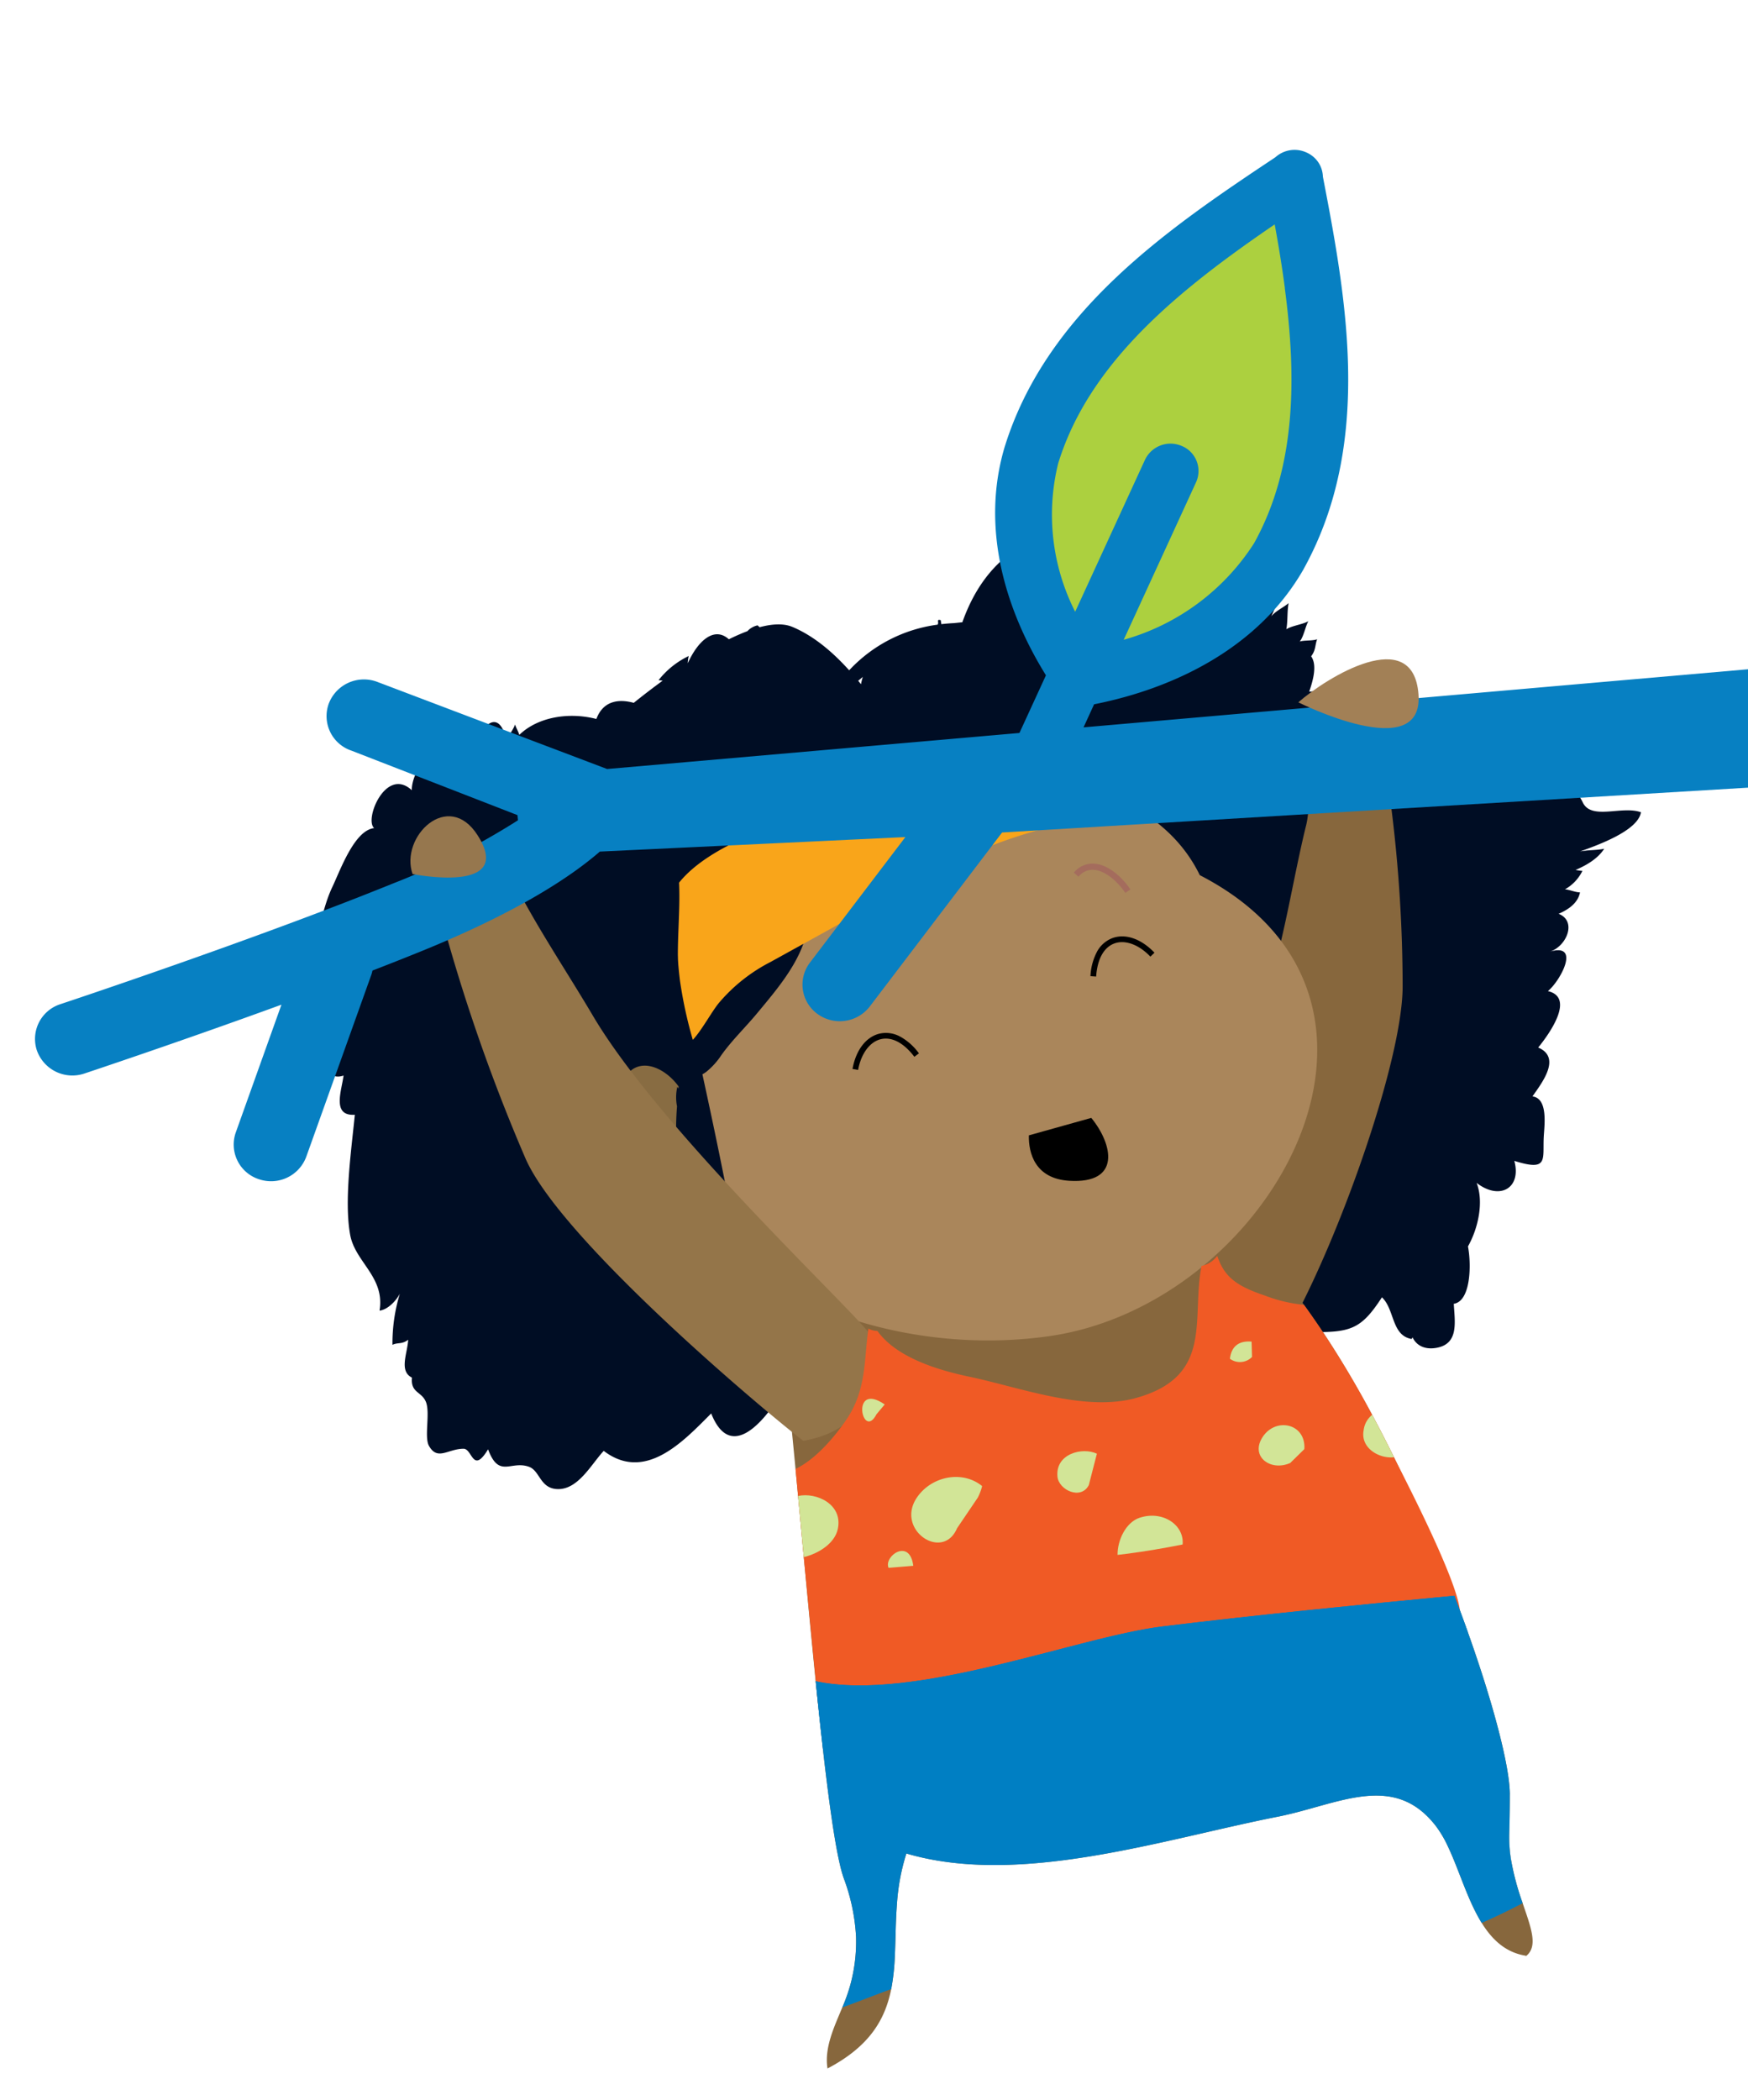 <svg xmlns="http://www.w3.org/2000/svg" xmlns:xlink="http://www.w3.org/1999/xlink" width="383" height="460" viewBox="0 0 383 460">
  <defs>
    <clipPath id="clip-path">
      <rect id="Rectangle_154" data-name="Rectangle 154" width="383" height="460" transform="translate(287 1161)" fill="none" stroke="#707070" stroke-width="1"/>
    </clipPath>
    <clipPath id="clip-path-2">
      <rect id="Rectangle_141" data-name="Rectangle 141" width="431.329" height="420.326" fill="none"/>
    </clipPath>
  </defs>
  <g id="Mask_Group_35" data-name="Mask Group 35" transform="translate(-287 -1161)" clip-path="url(#clip-path)">
    <g id="Group_362" data-name="Group 362" transform="translate(294.671 1193.837)">
      <g id="Group_361" data-name="Group 361" clip-path="url(#clip-path-2)">
        <path id="Path_1408" data-name="Path 1408" d="M312.623,88.149c-4.127-1.512-10.823,1.79-12.736-2.12-4.2-8.59-15.9-13.528-24.557-16-8.939-2.55-23.491,8.422-31.4,3.451.233-3.4,2.336-8.212-2.634-8.037.317-1.154-.123-2.883.246-4a5.425,5.425,0,0,1-1.613.275c.856-2.5,1.777-5.827.42-7.74,1.047-1.39.8-2.3,1.312-3.736-.94.375-2.866.184-3.8.5.9-1.189,1.238-3.338,1.881-4.45-1.325.73-3.539.957-4.825,1.752.343-1.806.145-3.92.5-5.71-1.241,1.024-2.682,1.6-3.788,2.857,5.607-11.773-1.91-12.519-12.962-15.674-18.524-5.281-45.276-9.689-54.738,17l-1.823.191c-.937.045-1.865.12-2.782.229-.048-.3-.094-.6-.133-.882-1.034-.255-.33.394-.679.989a32.2,32.2,0,0,0-19.383,10c-3.649-4.049-7.824-7.575-12.445-9.508-1.874-.785-4.327-.695-7.181.068-.145-.139-.294-.275-.452-.407a4.337,4.337,0,0,0-2.22,1.273c-1.3.488-2.66,1.086-4.065,1.777-3.2-2.9-6.78.336-8.987,5.232l-.013.01a7.8,7.8,0,0,1,.21-1.577,18.723,18.723,0,0,0-6.609,5.29l.908.107c-2.117,1.545-4.243,3.177-6.347,4.864-3.306-.908-6.7-.459-8.186,3.532-6.137-1.58-12.9-.388-16.885,3.487-.223-.766-.763-1.651-.934-2.285-.349,1.118-1.535,2.517-1.881,3.632-1.351-6.761-4.961-4.175-6.308.068-.533-4.431-8.053-.86-9.129,5.442.317-5.478-5.29.456-5.316,5.255-5.684-5.232-10.467,6.447-8.237,8.305-4.353.511-7.394,9.181-9.181,12.94-2.3,4.847-2.77,10.522-5.268,15.137a2.2,2.2,0,0,0,1.112-.275c-1.645,3.561-3.713,7.126-4.124,11.107,1.021-.252,2.117.229,3.5-.427-.3,2.963-1.949,7.087,2.11,7.278.187,3.138.549,10,5.145,8.457-.443,3.387-2.608,8.923,2.469,8.587-.743,7.6-2.388,18.912-1.015,26.341,1.108,5.982,7.646,9.188,6.431,16.575,1.784-.223,3.584-2.088,4.44-3.694a37.218,37.218,0,0,0-1.609,11.185c1.163-.582,2.052-.045,3.442-1.118-.149,2.989-2.071,6.851.831,8.305-.32,3.384,2.12,3,3.06,5.326.96,2.378-.4,7.7.653,9.595,1.887,3.377,4.153.663,7.591.656,1.949,0,1.994,5.685,5.371.123,2.391,6.467,4.964,2.375,8.968,3.83,2.359.856,2.4,4.566,5.949,4.867,4.709.4,7.623-5.358,10.425-8.354,9.12,6.948,17.483-2.133,23.546-8.2,3.985,10.034,10.732,2.844,14.849-3.552,6.576,4.482,17.6,2.986,17.357-6.874,12.073.349,3.707-13.867,2.046-18.336-6.224-16.727-1.144-34.159-4.211-51.361-2.34-13.13-6.854-32.53-1.722-46.588q.548-1.178,1.092-2.366a13.8,13.8,0,0,0,3.865,5.445c4.227,3.558,10.529,3.523,16.155,3.141a19.273,19.273,0,0,0-.288,3.548c.242,7.326,5.856,11.951,10.962,16.814,16.53,15.741,27.563,36.039,34.937,57.595,2.66,7.775,2,19.345,9.359,21.778,7.84,2.6,19.426,2.824,27.6,2.925,8.325.1,10.564-.866,14.963-7.607,2.818,2.624,2.055,8.351,6.509,9.126.071-.116.139-.239.2-.362.795,1.7,2.6,2.812,5.358,2.278,4.767-.927,3.92-5.533,3.674-9.627,3.716-.553,3.891-8.49,3.112-12.571,2.256-4,3.5-9.773,1.891-13.919,5.064,3.926,9.889,1.157,8.263-4.822,7.63,2.395,6.156-.32,6.457-5.423.149-2.5.934-8.263-2.479-8.7,2.091-3.005,6.4-8.5,1.257-10.706,2.2-2.7,8.25-10.926,2.12-12.364,2.715-2.185,7.313-10.684.407-8.635,3.623-1.092,6.069-6.651,1.945-8.3,2.262-.979,4.246-2.421,4.686-4.692-1.012,0-2.492-.656-3.306-.662a9.367,9.367,0,0,0,3.833-4.04,13.655,13.655,0,0,1-1.5-.217c2.391-1.005,4.912-2.495,6.269-4.637-1.7.365-3.61.249-5.293.595,3.713-1.328,12.688-4.5,13.347-8.577M142.114,58.5a15.1,15.1,0,0,0-.394,1.593l-.611-.756Z" transform="translate(39.259 56.966)" fill="#000d24"/>
        <path id="Path_1409" data-name="Path 1409" d="M215.731,233.28c-.006-.019-.045-.045-.058-.052l.042-.01c-4.431-.679-7.413-3.493-9.711-7.2-3.1-5-4.954-11.618-7.423-16.8a24.326,24.326,0,0,0-2.6-4.4c-9.288-12.061-21.5-4.667-34.672-2.068-25.2,4.964-56.467,15.379-81.36,8.06A46.391,46.391,0,0,0,77.891,221.8c-.184,2.356-.252,4.673-.313,6.938-.048,1.642-.09,3.257-.168,4.841a47.8,47.8,0,0,1-.785,6.945c-1.325,6.635-4.715,12.549-13.958,17.393-.724-4.528,1.419-9,3.241-13.382a37.835,37.835,0,0,0,1.755-4.935,36.067,36.067,0,0,0,1.26-10.526A43.059,43.059,0,0,0,66.2,216.155c-1.487-4.246-3.009-14.746-4.534-28.177-.53-4.66-1.06-9.676-1.59-14.9-.789-7.834-1.577-16.152-2.356-24.486-.695-7.439-1.383-14.895-2.062-22.03-2.123-22.382-4.143-41.65-5.933-47.573,23.439,6.777,100.779-6.211,100.779-6.211,5.642,4.356,11.211,10.529,16.559,17.832,8.738,11.938,16.882,26.907,23.782,41.934,3.384,7.375,6.463,14.759,9.168,21.81q1.634,4.251,3.077,8.315c5.7,16.052,9.081,29.389,9.081,35.228,0,1.222-.006,2.4-.023,3.539-.023,1.852-.055,3.571-.1,5.132a31.2,31.2,0,0,0,.433,5.891,57.689,57.689,0,0,0,2.5,9.236c1.855,5.429,3.432,9.472.747,11.589" transform="translate(110.974 162.404)" fill="#87673d"/>
        <path id="Path_1410" data-name="Path 1410" d="M134.9,99.63a316.691,316.691,0,0,0-4.709-53.9c-.449-2.614-.821-5.413-1.18-8.3-4.974,1.386-9.986,2.631-15.018,3.8.3,9.708.827,18.9-.22,23.126-3.29,13.247-5.39,29.482-10.558,41.892C98.737,117,78.167,157.135,73.827,167.634l29.987,16.126c10.816-11.514,31.15-64.72,31.085-84.13" transform="translate(164.757 83.54)" fill="#87673d"/>
        <path id="Path_1411" data-name="Path 1411" d="M45.8,91.622c0-.01-.023.01-.045.036l.045-.036" transform="translate(102.103 204.463)" fill="#23a38f"/>
        <path id="Path_1412" data-name="Path 1412" d="M154.223,64.933c-13.1-26.936-58.238-25.02-80.4-19.3-4.046,1.044-7.927,1.852-11.6,2.679a33.063,33.063,0,0,0-1.2,3.29c-.061.2-.478,1.858-.365,1.331-.094.407-.187.818-.271,1.228-.5,2.414-.84,4.857-1.186,7.294-.242,1.71-.491,3.422-.785,5.129.5-.559.986-1.125,1.448-1.713a5.679,5.679,0,0,1,9.091,6.809c-.136.168-.278.333-.414.5.614,9.029-5.9,16.507-11.333,23.048-2.559,3.086-5.455,5.846-7.788,9.11a16.091,16.091,0,0,1-3.325,3.691,6.44,6.44,0,0,1-.85.536c2.886,13.214,5.633,26.5,8.312,41.368,18.676,13.767,44.332,19.332,67.687,16,48.756-6.961,85.681-73.85,32.973-101" transform="translate(100.985 93.949)" fill="#aa865b"/>
        <path id="Path_1413" data-name="Path 1413" d="M39.9,67.4c2.317-8.244,9.42-5.626,12.92-.75-.013.155-.026.307-.039.462l-.246-.4A10.143,10.143,0,0,0,52.464,71a62.1,62.1,0,0,0-.123,8.1c-6.179.187-14.7-3.681-12.445-11.7" transform="translate(88.204 138.541)" fill="#886c42"/>
        <path id="Path_1414" data-name="Path 1414" d="M70.28,41.5c-.019-.019-.01-.016.023.006L70.28,41.5" transform="translate(156.818 92.587)" fill="#757b8c"/>
        <path id="Path_1415" data-name="Path 1415" d="M145.587,45.775c-5.3-1.781-11.783-1.5-18.023-2.227-17.722-2.065-35.39,1.6-52.621,5.723-8.829,2.113-24.5,7.148-31.092,15.4.155,3.367,0,6.757-.129,10.122-.074,1.926-.139,3.852-.136,5.781.006.023.026.9.029.979.026.494.058.986.1,1.477.087,1.005.2,2.01.317,3.012A95.249,95.249,0,0,0,46.86,99.11c2.013-2.152,4.166-6.247,5.778-8.16a36.784,36.784,0,0,1,11.3-8.923c8.7-4.822,17.215-9.446,25.853-14.439,14.394-8.322,30.151-15.47,46.917-17.018,3.8-.352,8.179-.724,12.073.2a38.682,38.682,0,0,1-3.2-5" transform="translate(97.269 95.859)" fill="#f9a51a"/>
        <path id="Path_1416" data-name="Path 1416" d="M122.58,151.309c-5.116-6.58-45.932-44.8-60.522-69.523-6.509-11.02-14.045-21.966-19.335-33.444A62.822,62.822,0,0,1,26.962,52.86c.065.288.132.578.207.873A393.7,393.7,0,0,0,47.241,112.94c7.559,17.616,51.238,54.525,60.93,62,20.175-3.678,12.581-21.746,14.41-23.63" transform="translate(60.17 107.883)" fill="#947549"/>
        <path id="Path_1417" data-name="Path 1417" d="M75.275,104.443l-.013.052c-.016-.039,0-.055.013-.052" transform="translate(167.943 233.081)" fill="#ecb814"/>
        <path id="Path_1418" data-name="Path 1418" d="M75.288,104.482l-.026-.039a.039.039,0,0,1,.026.039" transform="translate(167.959 233.081)" fill="#ecb814"/>
        <path id="Path_1419" data-name="Path 1419" d="M75.267,104.448l-.006,0,0,0,0,.006" transform="translate(167.956 233.077)" fill="#ecb814"/>
        <path id="Path_1420" data-name="Path 1420" d="M100.05,124.309c1.37,1.309,3.82,1.891,6.143,1.806a30.954,30.954,0,0,1-.433-5.891c.068-2.517.12-5.458.12-8.671-5.2-.992-12.555,6.315-5.83,12.755" transform="translate(217.263 248.747)" fill="#ffe1c7"/>
        <path id="Path_1421" data-name="Path 1421" d="M197.11,152.586c-7.055,1.361-19.464,1.448-25.776,3.093-9.663,2.514-19.413,5.135-29.256,7.1-4.091.814-8.2,1.516-12.326,2.046-.643.084-1.289.162-1.933.236-13.676,1.593-27.417,1.487-41.181,2.152-1.141.055-1.2,2.094-2.443,2.191-1.735.132-4.731,1.871-6.593,2.026-6.147.524-15.544,2.265-21.122,1.609-.084-.9-3.028-31.156-3.112-32.052-.417-4.5-.834-9-1.247-13.408q-.281-3-.559-5.93c4.57-2.165,8.729-7.294,11.013-10.606,4.592-6.651,3.956-13.1,4.954-20.133.045.026.09.048.132.068a4.439,4.439,0,0,0,1.852.452c4.233,5.907,13.479,8.625,20.243,10.044,11.049,2.327,25.314,7.782,36.576,4.589,16.924-4.8,11.928-17.354,14.187-28.881a5.826,5.826,0,0,0,3.448-2.2c1.542,4.579,4.169,6.586,10.438,8.69a32.549,32.549,0,0,0,8.561,2.029,207.623,207.623,0,0,1,14.94,24.108c1.642,3.054,3.238,6.163,4.783,9.3,1.4,2.824,13.741,26.4,14.42,33.483" transform="translate(115.071 167.319)" fill="#f05a25"/>
        <path id="Path_1422" data-name="Path 1422" d="M73.993,94.477a11.6,11.6,0,0,0,.944-2.517c-4.379-3.571-11.175-2.126-14.313,2.547-4.731,7.051,5.681,14.035,8.81,6.706Z" transform="translate(132.584 200.767)" fill="#d2e597"/>
        <path id="Path_1423" data-name="Path 1423" d="M87.653,98.893c-4.091.814-8.2,1.516-12.326,2.046-.643.081-1.286.162-1.929.236-.045-3.261,1.855-7.158,4.818-8.134,5.083-1.68,9.827,1.583,9.436,5.853" transform="translate(163.799 206.631)" fill="#d2e597"/>
        <path id="Path_1424" data-name="Path 1424" d="M92.973,91.693c.359-5.617-6.25-7.055-9.136-2.666-2.815,4.288,1.726,7.627,6.034,5.71Z" transform="translate(185.153 192.932)" fill="#d2e597"/>
        <path id="Path_1425" data-name="Path 1425" d="M85.76,80.809c-2.773-.246-4.434,1.041-4.744,3.755a3.7,3.7,0,0,0,4.841-.4Z" transform="translate(180.8 180.273)" fill="#d2e597"/>
        <path id="Path_1426" data-name="Path 1426" d="M77.982,88.771c-3.186-1.509-9.136.01-8.638,5.041.291,2.938,5.142,5.164,6.864,1.845Z" transform="translate(154.685 196.863)" fill="#d2e597"/>
        <path id="Path_1427" data-name="Path 1427" d="M61.018,85.9c-7.623-5.226-4.915,8.144-1.794,2.136Z" transform="translate(125.161 188.944)" fill="#d2e597"/>
        <path id="Path_1428" data-name="Path 1428" d="M52.987,104.768c-.42-4.5-.837-9-1.251-13.408,4.062-.863,9.86,1.852,8.709,7.229-.656,3.07-4,5.313-7.459,6.179" transform="translate(115.457 203.532)" fill="#d2e597"/>
        <path id="Path_1429" data-name="Path 1429" d="M63.385,98.238c-1.735.132-3.555.291-5.416.446-1.112-2.559,4.644-6.644,5.416-.446" transform="translate(129.05 211.956)" fill="#d2e597"/>
        <path id="Path_1430" data-name="Path 1430" d="M96.792,95.049c-3.384.343-7.378-2.11-6.651-5.9a5.1,5.1,0,0,1,1.871-3.4c1.638,3.051,3.235,6.16,4.78,9.3" transform="translate(200.97 191.369)" fill="#d2e597"/>
        <path id="Path_1431" data-name="Path 1431" d="M81.063,65.621c4.751,5.811,6.589,14.468-4.809,13.78-7.536-.452-8.952-6.092-8.868-9.95Z" transform="translate(150.376 146.444)"/>
        <path id="Path_1432" data-name="Path 1432" d="M81.705,54.8l1.128-.75c-1.645-2.479-4.715-5.449-7.95-5.659a5.3,5.3,0,0,0-4.45,1.975l1.021.889A3.961,3.961,0,0,1,74.8,49.746c2.566.165,5.319,2.66,6.909,5.058" transform="translate(157.182 107.975)" fill="#a46c5d"/>
        <path id="Path_1433" data-name="Path 1433" d="M65.874,60.675a6.437,6.437,0,0,0-4.54-.65c-2.951.711-5.158,3.6-5.907,7.73l1.228.223c.646-3.574,2.553-6.156,4.97-6.738s5.025.789,7.358,3.855l1-.756a12.7,12.7,0,0,0-4.1-3.665" transform="translate(123.692 133.587)"/>
        <path id="Path_1434" data-name="Path 1434" d="M55.216,63.894l-1.4-.126c.278-3.08,1.616-7.313,4.469-9.1a5.514,5.514,0,0,1,5.045-.394l-.494,1.315a4.118,4.118,0,0,0-3.8.271c-2.262,1.419-3.548,5.061-3.817,8.037" transform="translate(120.092 120.161)" fill="#a46c5d"/>
        <path id="Path_1435" data-name="Path 1435" d="M72.973,56.715a6.431,6.431,0,0,1,3.438-3.038c2.854-1.028,6.286.175,9.181,3.212l-.9.863c-2.5-2.631-5.513-3.742-7.853-2.9s-3.765,3.419-4.03,7.262l-1.247-.084a12.706,12.706,0,0,1,1.415-5.316" transform="translate(159.693 118.987)"/>
        <path id="Path_1436" data-name="Path 1436" d="M207.836,165.361q-4.4,2.327-8.981,4.327c-3.1-5-4.954-11.615-7.423-16.795a24.246,24.246,0,0,0-2.6-4.4c-9.288-12.057-21.5-4.667-34.672-2.065-25.2,4.964-56.467,15.376-81.36,8.06a46.365,46.365,0,0,0-2.059,10.988c-.184,2.356-.255,4.673-.313,6.942-.048,1.642-.09,3.254-.171,4.838a47.308,47.308,0,0,1-.782,6.945c-3.636,1.306-7.171,2.737-10.716,4.014a38.319,38.319,0,0,0,1.755-4.935,36.088,36.088,0,0,0,1.26-10.529,43.059,43.059,0,0,0-2.721-12.923c-1.487-4.243-3.012-14.743-4.534-28.177v-.013c-.533-4.657-1.06-9.666-1.59-14.888,21.736,4.641,57.32-9.718,75.98-12,21.138-2.582,43.2-4.747,63.958-6.732q1.566,4.086,2.96,7.989l.116.326c5.7,16.052,9.081,29.389,9.081,35.228q0,1.837-.023,3.542c-.023,1.849-.055,3.571-.1,5.129a31.237,31.237,0,0,0,.433,5.895,57.784,57.784,0,0,0,2.5,9.236" transform="translate(118.122 218.738)" fill="#007fc3"/>
        <path id="Path_1437" data-name="Path 1437" d="M195.827,106c-11.621.368-23.911-1.17-34.892.666-13.153,2.2-26.48,8.2-39.51,12.927-22.8,8.273-44.09,10.742-66.905,12.035-.533-4.657-1.06-9.666-1.59-14.888,21.736,4.641,57.317-9.718,75.98-12,21.138-2.582,43.2-4.747,63.958-6.732q1.566,4.086,2.96,7.989" transform="translate(118.122 218.738)" fill="#007fc3"/>
        <path id="Path_1438" data-name="Path 1438" d="M78.332,84.985c-30.155,12.242-72.337,26.26-72.774,26.4A8,8,0,0,0,.384,121.451l.036.1a8.25,8.25,0,0,0,10.38,5.035c.291-.1,20.573-6.835,43.194-15.089l-10.008,28a7.979,7.979,0,0,0,4.883,10.173c.045.016.09.032.139.045a8.222,8.222,0,0,0,10.432-4.925L73.707,104.9a9.091,9.091,0,0,0,.236-.882c3.655-1.409,7.229-2.824,10.664-4.221,21.584-8.761,33.131-16.6,39.148-21.84l66.95-3.18L169.775,102.3a7.934,7.934,0,0,0,1.522,11.117c.048.039.1.074.149.11a8.3,8.3,0,0,0,11.463-1.642l28.985-38.111,211.651-12.72a8.266,8.266,0,0,0,5.785-2.75,7.939,7.939,0,0,0,1.968-6l-1.041-11.068a7.988,7.988,0,0,0-2.925-5.439h-.016a8.361,8.361,0,0,0-6.024-1.8L125.352,59.868l-50.5-19.141a8.248,8.248,0,0,0-10.49,4.818,7.975,7.975,0,0,0,4.767,10.225l.142.048,36.44,14.155.1,1.131A156.692,156.692,0,0,1,78.335,84.981Z" transform="translate(0.001 75.768)" fill="#0780c2"/>
        <path id="Path_1439" data-name="Path 1439" d="M82.978,129.739q1.915-4.135,3.8-8.28c17.819-3.532,36.072-12.516,45.812-29.45a.235.235,0,0,0,.039-.074c11.107-20,11.072-42.163,8.228-63.118-1.06-7.879-2.527-15.58-3.946-22.954a5.954,5.954,0,0,0-1.05-3.2A6.07,6.07,0,0,0,133.217.528a2.56,2.56,0,0,0-.242-.1c-.036-.006-.068-.045-.1-.039A6.27,6.27,0,0,0,126.5,1.617c-23.171,15.418-50.207,33.69-59.388,63.693a.525.525,0,0,0-.023.084c-5.1,17.541.2,35.325,9.139,49.713q-3.791,8.255-7.575,16.481Z" transform="translate(145.274 -0.001)" fill="#0780c2" fill-rule="evenodd"/>
        <path id="Path_1440" data-name="Path 1440" d="M119.968,19.012c2.6,19.7,2.488,39.252-6.715,55.859a49.931,49.931,0,0,1-28.581,21.18q7.906-17.2,15.806-34.407.063-.131.116-.262a5.934,5.934,0,0,0-3.157-7.775,6.521,6.521,0,0,0-2.359-.524,6.19,6.19,0,0,0-5.791,3.642L74.037,89.911a46.957,46.957,0,0,1-3.729-32.475C77.171,35.057,97.1,19.157,117.755,5.051c.853,4.634,1.616,9.3,2.23,13.958Z" transform="translate(153.87 11.272)" fill="#acd03f" fill-rule="evenodd"/>
        <path id="Path_1441" data-name="Path 1441" d="M25.922,57.83c-2.834-8.186,7.824-18.576,14.248-8.5,8.334,13.066-14.248,8.5-14.248,8.5" transform="translate(56.802 100.815)" fill="#96774e"/>
        <path id="Path_1442" data-name="Path 1442" d="M85.654,43.961c6.2-5.462,25.178-17.2,26.328-1.742,1.157,15.551-26.328,1.742-26.328,1.742" transform="translate(191.15 77.068)" fill="#a28056"/>
      </g>
    </g>
  </g>
</svg>
